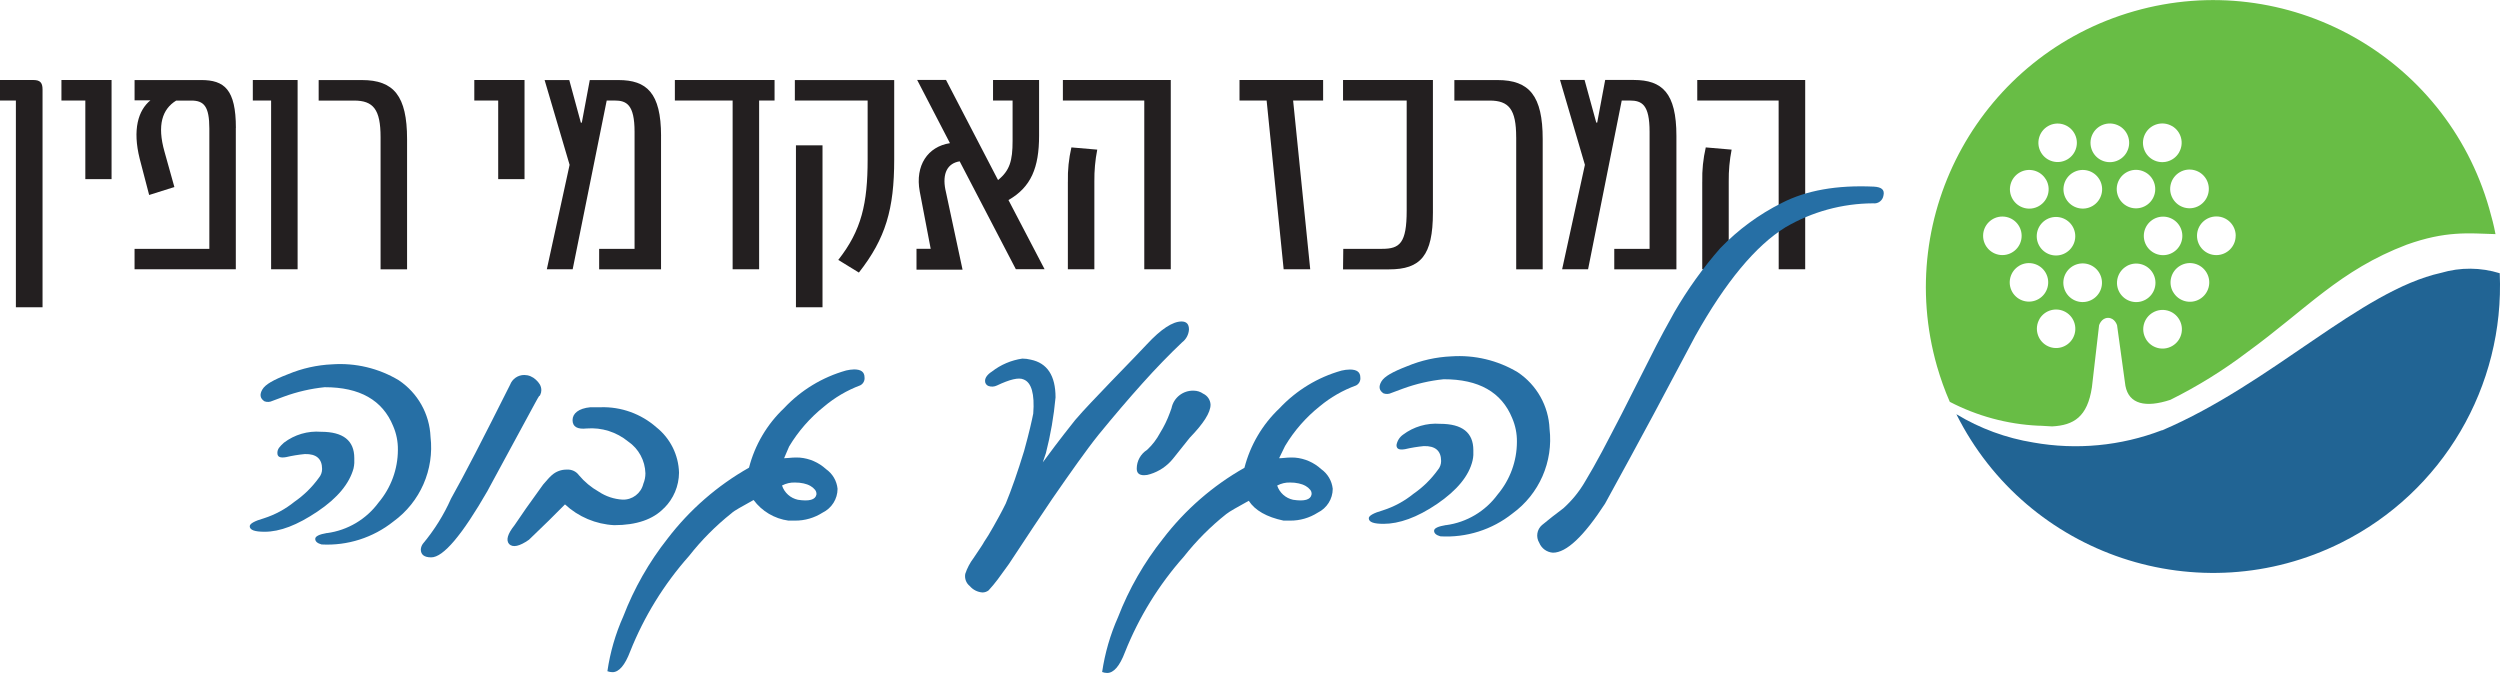 <?xml version="1.0" encoding="UTF-8"?><svg id="Layer_1" xmlns="http://www.w3.org/2000/svg" viewBox="0 0 1048.28 282.19"><defs><style>.cls-1{fill:#266fa5;}.cls-2{fill:#216494;}.cls-3{fill:#231f20;}.cls-4{fill:#68bd45;}</style></defs><g id="Graphics"><g><path class="cls-2" d="M906.42,180.44c-17.14,6.56-35.75,8.32-53.81,5.11-11.42-1.85-22.39-5.88-32.28-11.87,29.71,59.44,101.98,83.54,161.42,53.85,42.5-21.23,68.52-65.49,66.42-112.96-7.99-2.48-16.53-2.54-24.55-.17-33.89,7.5-70.88,46.36-117.02,66.05"/><path class="cls-4" d="M937.44,98.84c.02,4.48-3.6,8.11-8.08,8.13-4.48,.02-8.11-3.6-8.13-8.08-.02-4.48,3.6-8.11,8.08-8.13h.07c4.46,0,8.08,3.62,8.08,8.08h0m-15.29-12.61c-3.87,2.26-8.83,.94-11.09-2.94-2.26-3.86-.94-8.83,2.94-11.09,3.87-2.26,8.83-.94,11.09,2.94h0c2.22,3.88,.91,8.81-2.94,11.09m-8.45-22.32c-2.22,3.88-7.17,5.23-11.07,3.01-3.88-2.22-5.23-7.17-3.01-11.07,2.22-3.88,7.17-5.23,11.07-3.01h.04c3.87,2.24,5.19,7.17,2.97,11.04h0m-14.01,8.43c3.85,2.24,5.16,7.19,2.92,11.04s-7.19,5.16-11.04,2.92c-3.85-2.24-5.16-7.17-2.94-11.02,2.24-3.86,7.17-5.18,11.04-2.94h0m-7.97-8.39c-2.22,3.88-7.17,5.23-11.07,3.01-3.88-2.22-5.23-7.17-3.01-11.07,2.22-3.88,7.17-5.23,11.07-3.01h.03c3.86,2.26,5.19,7.19,2.97,11.07m-11.37,11.35c2.26,3.86,.96,8.83-2.9,11.09s-8.83,.96-11.09-2.9-.96-8.83,2.9-11.09l.05-.03c3.86-2.22,8.8-.91,11.04,2.94m-13.52-8.41c-3.86,2.22-8.8,.89-11.02-2.97s-.89-8.8,2.97-11.02c3.86-2.22,8.78-.89,11,2.96,2.24,3.86,.91,8.8-2.96,11.04h-.02m-8.87,8.41c2.26,3.86,.94,8.83-2.94,11.09-3.88,2.26-8.83,.94-11.09-2.94-2.26-3.86-.94-8.83,2.94-11.09h0c3.86-2.24,8.81-.93,11.07,2.94m-18.28,15.51c4.46,0,8.08,3.62,8.08,8.08s-3.62,8.08-8.08,8.08-8.08-3.62-8.08-8.08,3.62-8.08,8.08-8.08h0m7.14,20.58c3.86-2.2,8.8-.87,11.02,3.01,2.2,3.86,.87,8.8-3.01,11.02-3.85,2.2-8.74,.89-10.98-2.94-2.24-3.88-.91-8.83,2.97-11.07h0m8.38,22.42c2.24-3.86,7.17-5.18,11.04-2.96,3.86,2.24,5.18,7.17,2.96,11.04-2.22,3.85-7.15,5.18-11,2.96-3.86-2.24-5.19-7.17-2.97-11.04m6.94-26.69c-4.46,0-8.08-3.62-8.08-8.08s3.62-8.08,8.08-8.08,8.08,3.62,8.08,8.08-3.62,8.08-8.08,8.08h0m7.14,18.45c-3.88-2.24-5.21-7.19-2.99-11.07,2.24-3.88,7.19-5.21,11.07-2.99,3.88,2.24,5.21,7.19,2.99,11.07l-.03,.05c-2.26,3.85-7.19,5.16-11.04,2.94m22.49-14.01c3.86-2.2,8.8-.87,11.02,3.01,2.2,3.86,.87,8.8-3.01,11.02-3.85,2.2-8.74,.89-10.98-2.94-2.24-3.88-.91-8.83,2.97-11.07h0m11,19.45c3.87-2.24,8.83-.93,11.07,2.96,2.24,3.88,.93,8.83-2.96,11.07-3.87,2.24-8.83,.93-11.07-2.96v-.03c-2.24-3.86-.91-8.8,2.96-11.04m4.27-24.05c-4.46,0-8.08-3.62-8.08-8.08s3.62-8.08,8.08-8.08,8.08,3.62,8.08,8.08-3.62,8.08-8.08,8.08h0m4.23,15.51c-2.26-3.86-.94-8.83,2.94-11.09s8.83-.94,11.09,2.94c2.26,3.86,.94,8.83-2.94,11.09h0c-3.87,2.24-8.81,.93-11.07-2.94m135.13-24.34c-.7-3.8-1.57-6.98-2.64-10.77-18.28-63.94-84.91-100.96-148.85-82.7-63.94,18.28-100.96,84.91-82.7,148.85h0c1.47,5.09,3.25,10.09,5.37,14.95,11.46,5.95,24.06,9.37,36.95,10,1.99,0,4,.26,5.96,.3,9.08-.47,14.81-4,16.68-16.39l3.01-26.02s.96-3.13,3.8-3.1,3.74,3.1,3.74,3.1l3.5,25.39c1.47,7.75,8.53,9.27,18.85,5.88,11.37-5.65,22.18-12.35,32.28-20.01,24.69-17.94,38.79-34.42,66.88-45.07,16.28-5.81,25.76-4.77,37.02-4.41"/></g></g><g id="converted_text"><g><path class="cls-3" d="M6.66,42.15H0v-8.6H14.01c2.76,0,3.83,1.07,3.83,3.97v91.31H6.66V42.15Z"/><path class="cls-3" d="M35.76,42.15h-10v-8.6h21.02v41.57h-11V42.15h-.02Z"/><path class="cls-3" d="M98.88,53.66v59.25H56.42v-8.57h31.36V53.94c0-9.37-2.27-11.77-7.57-11.77h-6.33c-5.81,3.57-8.08,10.21-4.9,21.44l4.14,14.81-10.58,3.34-3.97-15.22c-3.04-12.17-.66-20.25,4.51-24.48h-6.65v-8.5h27.89c9.67,0,14.59,3.83,14.59,20.11l-.03-.02Z"/><path class="cls-3" d="M113.69,42.15h-7.68v-8.6h18.78V112.91h-11.11V42.15Z"/><path class="cls-3" d="M159.58,57.51c0-11.65-3.06-15.34-11.11-15.34h-14.85v-8.6h18.15c13.34,0,18.92,6.66,18.92,24.75v54.62h-11.11V57.53l-.02-.02Z"/><path class="cls-3" d="M208.88,42.15h-10v-8.6h21.06v41.57h-11.04V42.15h-.02Z"/><path class="cls-3" d="M277.18,56.97v55.95h-25.95v-8.57h14.85V55.27c0-11.37-3.34-13.12-8.34-13.12h-3.34l-14.27,70.76h-10.84l9.55-43.79-10.48-35.55h10.34l4.86,17.87h.4l3.34-17.87h12.05c11.73,0,17.84,5.3,17.84,23.42v-.02Z"/><path class="cls-3" d="M324.78,42.15h-6.47V112.91h-11.11V42.15h-24.22v-8.6h41.8v8.6h0Z"/><path class="cls-3" d="M351.5,108.98c9.78-12.43,12.31-23.68,12.31-42.2v-24.62h-30.52v-8.6h41.66v33.35c0,20.74-3.57,33.05-14.81,47.38l-8.64-5.3h0Zm-17.75-48.04h11.14v67.89h-11.14V60.94Z"/><path class="cls-3" d="M396.47,79.72l7.14,33.35h-19.31v-8.74h5.95l-4.6-24.08c-1.99-10.84,3.34-18.78,12.68-20.22l-13.75-26.5h12.1l21.81,41.97c4.9-3.97,6.1-8.08,6.1-16.4v-16.95h-8.2v-8.6h19.31v23.35c0,13.34-3.34,21.58-12.84,26.98l15.15,29.01h-12.05l-23.56-45.24c-5,.8-7.4,4.9-5.95,12.05l.02,.02Z"/><path class="cls-3" d="M479.8,42.15h-34.12v-8.6h45.24V112.91h-11.11V42.15h-.02Zm-32.02,34.07c-.12-4.84,.38-9.69,1.47-14.41l10.84,.93c-.86,4.39-1.26,8.87-1.21,13.34v36.83h-11.11v-36.69Z"/><path class="cls-3" d="M554.79,42.15h-12.57l7.17,70.76h-11.14l-7.14-70.76h-11.37v-8.6h35.06v8.6h-.02Z"/><path class="cls-3" d="M563.26,104.34h16.28c7.4,0,10.3-2.36,10.3-16.02V42.15h-26.69v-8.6h37.69v55.58c0,18.12-5.18,23.82-18.38,23.82h-19.31l.1-8.6h0Z"/><path class="cls-3" d="M635.75,57.51c0-11.65-3.04-15.34-11.11-15.34h-14.81v-8.6h18.12c13.34,0,18.92,6.66,18.92,24.75v54.62h-11.11V57.53l-.02-.02Z"/><path class="cls-3" d="M702.94,56.97v55.95h-26.06v-8.57h14.81V55.27c0-11.37-3.17-13.12-8.34-13.12h-3.34l-14.11,70.76h-10.88l9.55-43.79-10.44-35.59h10.3l4.9,17.87h.4l3.34-17.87h12.05c11.77,.03,17.82,5.33,17.82,23.45v-.02Z"/><path class="cls-3" d="M745.8,42.15h-34.12v-8.6h45.26V112.91h-11.11l-.03-70.76Zm-32.02,34.07c-.12-4.84,.38-9.69,1.47-14.41l10.84,.93c-.86,4.39-1.26,8.87-1.21,13.34v36.83h-11.11v-36.69Z"/></g><g><path class="cls-1" d="M104.72,220.66c0-1.07,1.98-2.2,5.95-3.34,4.65-1.49,8.99-3.83,12.78-6.91,3.95-2.73,7.4-6.1,10.21-10,.89-1.03,1.4-2.36,1.4-3.74,0-4.3-2.43-6.4-7.24-6.28-2.66,.26-5.28,.68-7.87,1.29-2.4,.4-3.64,0-3.64-1.73s.93-2.64,2.76-4.34c4.46-3.38,9.99-5,15.55-4.56,9.27,0,13.94,3.67,13.94,11.04v2.06c0,.73-.19,1.54-.33,2.31-1.73,6.21-6.54,12.28-15.08,18.01-8.53,5.74-15.77,8.5-22.16,8.5-4.16,0-6.28-.7-6.28-2.34v.03Zm32.42,2.87c8.66-1.17,16.46-5.81,21.62-12.84,5.19-6.17,8.06-13.97,8.08-22.05,.05-3.45-.63-6.86-1.99-10-4.44-10.88-14.03-16.3-28.72-16.28-5.82,.59-11.54,1.92-17.05,3.93l-4.84,1.8c-1.03,.52-2.24,.59-3.34,.19-1.87-1.21-2.13-2.87-.87-5s4.7-4.04,10.74-6.37c5.88-2.45,12.15-3.86,18.52-4.14,9.76-.68,19.5,1.64,27.89,6.66,7.97,5.32,12.94,14.13,13.34,23.71,1.63,13.78-4.32,27.37-15.55,35.52-8.53,6.8-19.26,10.23-30.15,9.64-1.77-.51-2.64-1.26-2.64-2.34s1.66-1.91,4.97-2.47v.03Z"/><path class="cls-1" d="M204.53,205.66c-10.76,18.73-18.68,28.07-23.71,28.05-2.9,0-4.37-1.1-4.37-3.34,.07-.86,.37-1.68,.87-2.36,4.79-5.72,8.76-12.08,11.8-18.92,2.73-4.9,6.21-11.32,10.3-19.26,4.09-7.94,8.94-17.45,14.48-28.52,.94-2.47,3.32-4.09,5.96-4.07,.87,0,1.75,.17,2.57,.51,.84,.35,1.61,.86,2.27,1.47,.65,.58,1.22,1.26,1.66,1.99,.42,.73,.63,1.56,.63,2.4,0,.66-.14,1.31-.44,1.91l-.19,.44h-.23c-.33,.51-1,1.61-1.91,3.34l-19.71,36.36v.02Z"/><path class="cls-1" d="M278.47,213c-4.6,4.81-11.59,7.21-20.95,7.21-7.68-.4-14.97-3.48-20.62-8.71-1.99,1.98-4.23,4.2-6.66,6.66l-8.45,8.17c-3.95,2.76-6.73,3.36-8.31,1.8-1.4-1.63-.66-4.23,2.24-7.87,1.21-1.84,2.83-4.2,4.84-7.07l7.17-10c.8-.93,1.47-1.73,2.1-2.4,.47-.54,1-1.05,1.54-1.54,1.75-1.56,4.02-2.4,6.37-2.34,1.96-.12,3.85,.75,5,2.34,2.34,2.78,5.14,5.12,8.31,6.91,2.97,1.99,6.44,3.13,10,3.34,4.13,.14,7.76-2.66,8.71-6.66,.58-1.38,.87-2.87,.87-4.37-.14-5.35-2.82-10.32-7.24-13.34-4.86-3.99-11.07-5.96-17.35-5.47-3.97,.44-5.96-.73-5.96-3.5s2.5-4.93,7.47-5.4h4.34c8.57-.26,16.91,2.75,23.35,8.41,5.81,4.63,9.29,11.61,9.48,19.05-.05,5.56-2.29,10.9-6.24,14.81v-.02Z"/><path class="cls-1" d="M328.79,192.14c1.33,0,2.54-.23,3.6-.26,1-.05,1.98-.05,2.97,0,4.09,.35,7.94,2.03,10.98,4.81,2.75,1.92,4.53,4.93,4.86,8.27,0,4.25-2.45,8.13-6.28,10-3.46,2.2-7.47,3.38-11.58,3.34-.47,.03-.96,.03-1.43,0h-1.33c-5.82-.8-11.09-3.92-14.59-8.64-2.4,1.33-4.41,2.47-5.96,3.34s-2.73,1.66-3.34,2.24c-6.59,5.25-12.56,11.25-17.75,17.87-10.49,11.8-18.85,25.36-24.69,40.03-2.2,5.81-4.7,8.71-7.43,8.71-.73,0-1.45-.14-2.13-.4,1.15-7.94,3.39-15.67,6.66-22.98,4.51-11.73,10.77-22.74,18.56-32.62,9.27-12.12,20.88-22.23,34.16-29.75,2.45-9.53,7.54-18.17,14.67-24.92,7.08-7.56,16.09-13.03,26.06-15.84,1.1-.26,2.2-.4,3.34-.44,2.9,0,4.37,1.07,4.37,3.34,.16,1.38-.56,2.71-1.8,3.34-5.54,2.08-10.7,5.11-15.22,8.94-5.82,4.65-10.76,10.3-14.59,16.68l-2.13,4.97,.02-.03Zm-.87,11.47c1.01,3.03,3.55,5.28,6.66,5.95,4.74,.73,7.35,0,7.76-2.2,.07-.72-.14-1.42-.59-1.98-.52-.65-1.17-1.19-1.91-1.61-.89-.51-1.87-.86-2.87-1.07-1.17-.26-2.36-.38-3.57-.37-1.92-.09-3.81,.37-5.51,1.26l.02,.02Z"/><path class="cls-1" d="M437.27,193.85l5.11-6.87c2.22-2.94,5.02-6.54,8.41-10.81,1.94-2.27,4.14-4.7,6.66-7.35s5.23-5.54,8.31-8.71c4.09-4.27,7.43-7.71,10-10.34l5.14-5.4c5.95-6.4,10.81-9.57,14.55-9.57,2.06,0,3.1,1.12,3.1,3.34-.12,2.13-1.17,4.11-2.87,5.4-5.33,5.05-10.9,10.79-16.68,17.24-5.79,6.45-11.93,13.64-18.42,21.58-2.68,3.34-5.63,7.35-8.81,11.77s-6.66,9.44-10.55,15.04c-5.96,8.87-10.44,15.55-13.34,20.01s-4.63,6.98-4.86,7.35c-1.77,2.47-3.34,4.63-4.7,6.47-1.19,1.59-2.47,3.11-3.8,4.56-.73,.56-1.63,.86-2.54,.87-2.06-.14-3.99-1.1-5.33-2.68-1.54-1.22-2.26-3.18-1.91-5.11,.79-2.4,1.98-4.65,3.5-6.66,1.36-1.99,2.36-3.53,3.1-4.63s1.14-1.8,1.26-2.06c1.14-1.63,2.43-3.78,3.93-6.44s3.34-5.91,5.21-9.74c2.4-5.81,4.97-13.15,7.68-22.02,2.2-7.94,3.34-13.15,3.83-15.65,.63-8.29-.73-13.08-4.07-14.34-2.03-.93-5.77,0-11.14,2.54-1.1,.54-2.38,.63-3.53,.23-.89-.31-1.49-1.17-1.47-2.13,0-1.33,.93-2.68,2.87-3.93,3.71-2.89,8.1-4.76,12.75-5.44,1.19,0,2.38,.14,3.53,.44,6.94,1.42,10.41,6.7,10.41,15.84-.72,7.87-2.08,15.69-4.04,23.35l-1.29,3.83,.02,.02Z"/><path class="cls-1" d="M491.85,192.35c-2.47,3.06-5.81,5.32-9.57,6.47-.82,.3-1.7,.44-2.57,.44-2.06,0-3.06-.91-3.06-2.76,0-3.2,1.64-6.16,4.34-7.87,2.2-2.05,4.04-4.44,5.44-7.1,1.68-2.69,3.06-5.56,4.14-8.53l.66-1.84c.87-4.41,4.84-7.52,9.34-7.35,1.42,.02,2.78,.45,3.93,1.26,1.82,.84,3.01,2.61,3.1,4.6,0,3.34-2.94,7.9-8.74,13.9l-7.01,8.78h0Z"/><path class="cls-1" d="M536.38,192.14c1.36,0,2.57-.23,3.64-.26,1-.05,1.98-.05,2.97,0,4.09,.35,7.94,2.03,10.98,4.81,2.73,1.92,4.51,4.95,4.86,8.27,0,4.25-2.45,8.13-6.28,10-3.46,2.2-7.47,3.38-11.58,3.34-.49,.03-.98,.03-1.47,0h-1.29c-7.1-1.5-11.96-4.28-14.59-8.31-2.43,1.33-4.41,2.47-5.96,3.34s-2.73,1.66-3.5,2.24c-6.61,5.25-12.57,11.25-17.79,17.87-10.48,11.8-18.82,25.36-24.66,40.03-2.2,5.81-4.7,8.71-7.47,8.71-.72,0-1.43-.16-2.1-.4,1.17-7.92,3.41-15.67,6.66-22.98,4.58-11.86,10.95-22.95,18.85-32.9,9.27-12.12,20.88-22.23,34.16-29.75,2.45-9.53,7.54-18.17,14.67-24.92,7.08-7.56,16.09-13.05,26.06-15.84,1.15-.28,2.33-.42,3.5-.44,2.9,0,4.37,1.07,4.37,3.34,.16,1.38-.56,2.71-1.8,3.34-5.53,2.01-10.65,4.95-15.18,8.71-5.82,4.63-10.77,10.28-14.59,16.68l-2.5,5.14,.02-.04Zm-.84,11.47c1.01,3.03,3.55,5.28,6.66,5.95,4.74,.73,7.35,0,7.75-2.2,.1-.7-.1-1.42-.56-1.98-.52-.65-1.17-1.19-1.91-1.61-.91-.51-1.89-.86-2.9-1.07-1.15-.26-2.34-.38-3.53-.37-1.92-.09-3.81,.37-5.51,1.26v.02Z"/><path class="cls-1" d="M573.94,217.32c0-1.07,1.98-2.2,5.95-3.34,4.65-1.49,8.99-3.83,12.78-6.91,3.95-2.73,7.4-6.1,10.21-10,.89-1.03,1.4-2.36,1.4-3.74,0-4.3-2.43-6.4-7.24-6.28-2.66,.26-5.28,.68-7.87,1.29-2.4,.4-3.6,0-3.6-1.73,.3-1.75,1.28-3.31,2.73-4.34,4.46-3.36,9.99-4.98,15.55-4.56,9.27,0,13.94,3.67,13.94,11.04v2.06c0,.73-.19,1.54-.33,2.31-1.5,6.37-6.44,12.43-14.88,18.19-8.45,5.74-15.98,8.34-22.42,8.34-4.11,0-6.21-.7-6.21-2.34v.02Zm32.46,2.87c8.64-1.17,16.42-5.81,21.58-12.84,5.19-6.17,8.06-13.97,8.08-22.05,.05-3.45-.63-6.86-1.99-10-4.44-10.88-14.03-16.3-28.72-16.28-5.82,.59-11.54,1.92-17.05,3.93l-4.84,1.8c-1.03,.52-2.24,.59-3.34,.19-1.87-1.21-2.13-2.87-.87-5,1.26-2.13,4.74-4.04,10.74-6.37,5.88-2.45,12.15-3.86,18.52-4.14,9.76-.68,19.5,1.64,27.89,6.66,7.97,5.32,12.94,14.13,13.34,23.71,1.63,13.78-4.32,27.37-15.55,35.52-8.55,6.8-19.31,10.21-30.22,9.57-1.77-.51-2.64-1.26-2.64-2.34s1.73-1.84,5.07-2.4v.03Z"/><path class="cls-1" d="M789.77,81.92c-.28,2.12-2.22,3.62-4.34,3.34-12.91,.05-25.55,3.5-36.69,10-12.56,7.75-25.2,22.96-37.9,45.66-5.32,10.07-11.09,20.92-17.31,32.53-6.23,11.61-13.08,24.2-20.55,37.79-8.9,13.68-16.16,20.51-21.81,20.51-2.55-.17-4.77-1.77-5.74-4.14-1.49-2.45-1-5.6,1.17-7.47,2.83-2.34,5.81-4.67,8.94-7.01,3.62-3.25,6.72-7.07,9.15-11.28,2.2-3.64,4.53-7.76,7.03-12.43s5.21-10,8.17-15.65l14.59-28.82c.8-1.57,1.8-3.5,3.1-5.88,1.29-2.38,2.8-5.11,4.56-8.27,5.51-9.5,11.91-18.43,19.15-26.69,7.47-7.76,16.21-14.2,25.85-19.01,10.21-5.26,23.07-7.56,38.6-6.84,3.17,.19,4.56,1.26,4.04,3.64v.02Z"/></g></g></svg>